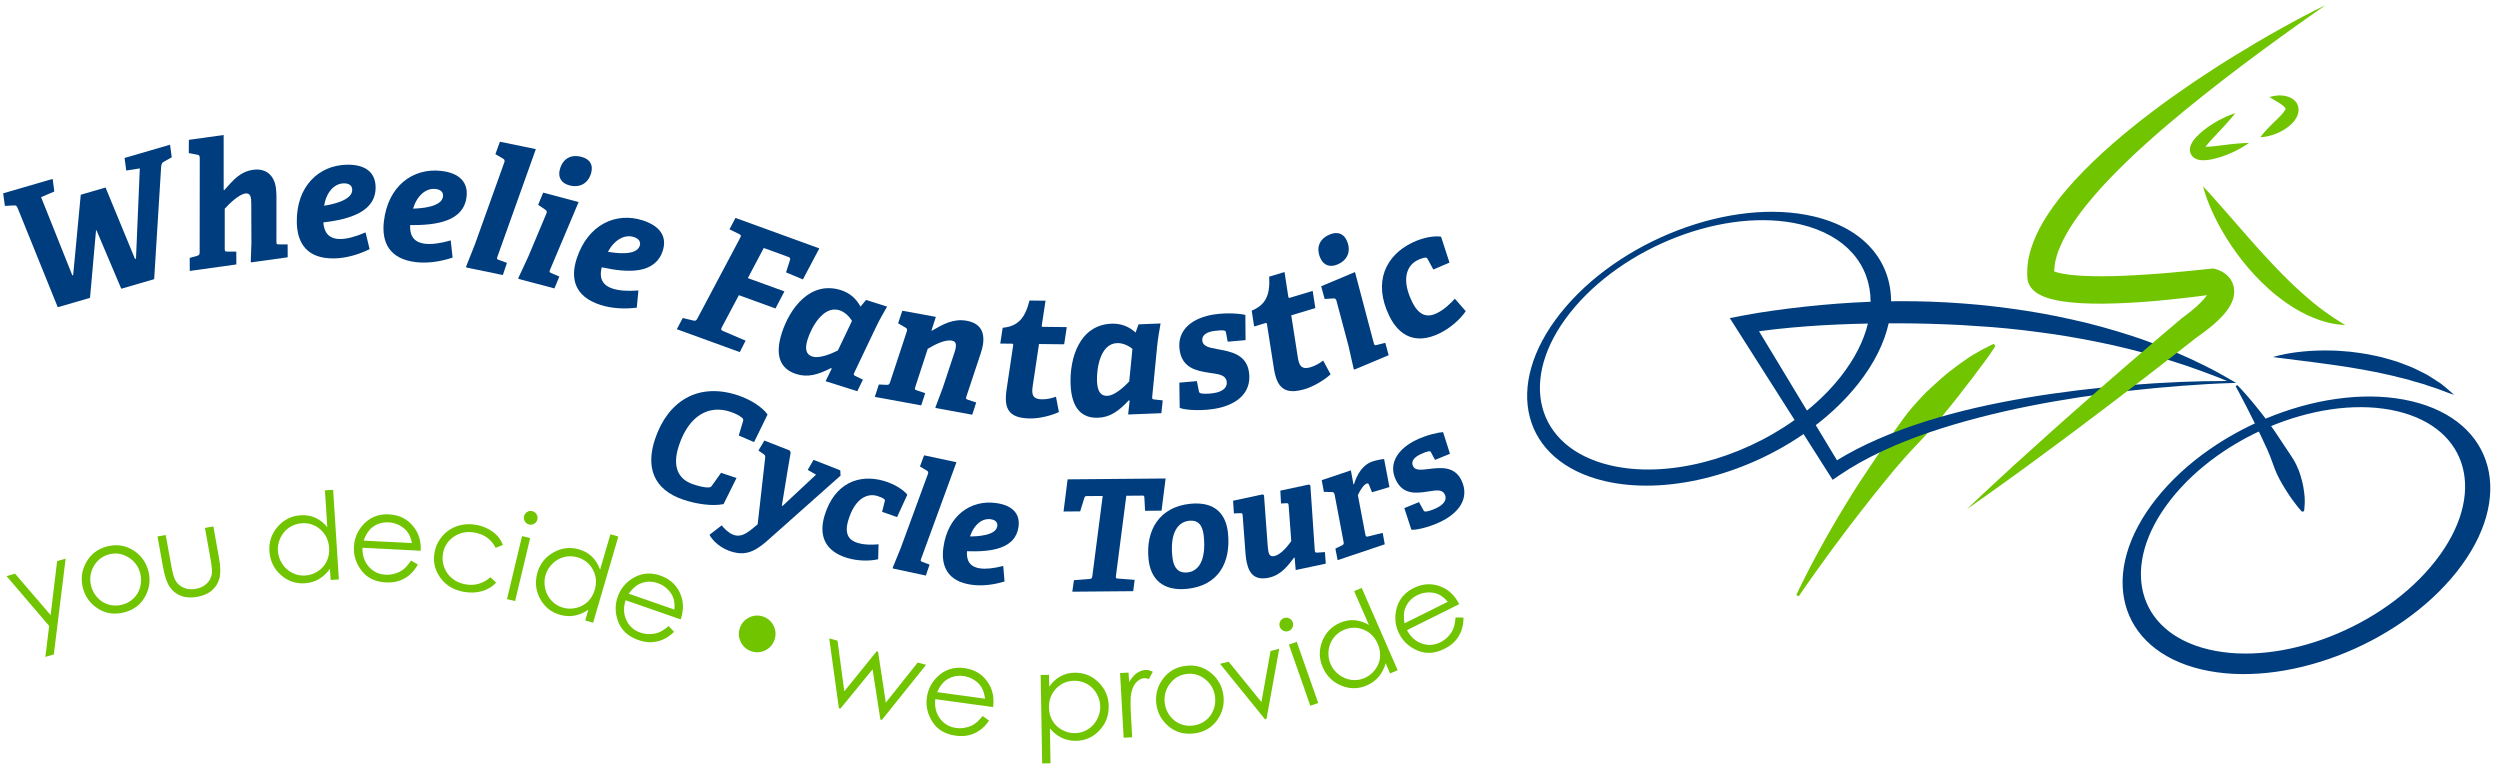 <?xml version="1.0" encoding="UTF-8" standalone="no"?> <svg xmlns="http://www.w3.org/2000/svg" xmlns:xlink="http://www.w3.org/1999/xlink" xmlns:serif="http://www.serif.com/" width="100%" height="100%" viewBox="0 0 1209 374" version="1.1" xml:space="preserve" style="fill-rule:evenodd;clip-rule:evenodd;stroke-miterlimit:2;"> <g id="Artboard1" transform="matrix(0.674,0,0,0.469,218.132,71.657)"> <rect x="-323.519" y="-152.638" width="1792.83" height="796.557" style="fill:none;"></rect> <g transform="matrix(1.483,0,0,2.13,-41.479,-267.418)"> <g transform="matrix(1.107,0,0,1.107,242.974,55.242)"> <path d="M673.687,244.536C650.838,273.744 606.12,291.199 573.811,283.528C541.5,275.861 533.83,245.96 556.682,216.754C579.534,187.547 624.25,170.086 656.561,177.758C688.875,185.429 696.543,215.33 673.687,244.536ZM662.464,174.962C626.54,166.435 576.93,185.416 551.645,217.361C526.366,249.306 534.994,282.122 570.915,290.646C606.841,299.176 656.449,280.194 681.733,248.253C707.011,216.299 698.39,183.491 662.464,174.962Z" style="fill:rgb(0,61,126);fill-rule:nonzero;"></path> <path d="M673.687,244.536C650.838,273.744 606.12,291.199 573.811,283.528C541.5,275.861 533.83,245.96 556.682,216.754C579.534,187.547 624.25,170.086 656.561,177.758C688.875,185.429 696.543,215.33 673.687,244.536ZM662.464,174.962C626.54,166.435 576.93,185.416 551.645,217.361C526.366,249.306 534.994,282.122 570.915,290.646C606.841,299.176 656.449,280.194 681.733,248.253C707.011,216.299 698.39,183.491 662.464,174.962Z" style="fill:none;stroke:rgb(0,61,126);stroke-width:1.63px;"></path> <path d="M571.527,80.252C571.527,80.252 571.773,80.512 572.233,80.999C572.675,81.494 573.366,82.193 574.185,83.109C575.849,84.929 578.176,87.532 580.901,90.65C583.602,93.745 586.753,97.356 590.129,101.224C590.968,102.18 591.822,103.152 592.686,104.136C593.569,105.1 594.439,106.095 595.322,107.088C596.214,108.071 597.113,109.062 598.016,110.056C598.912,111.056 599.822,112.046 600.756,113.011C602.562,115.002 604.455,116.895 606.287,118.788C607.216,119.721 608.159,120.618 609.058,121.546C609.989,122.436 610.909,123.315 611.813,124.18C612.736,125.024 613.643,125.855 614.53,126.669C615.436,127.463 616.322,128.241 617.185,128.997C618.067,129.736 618.925,130.454 619.755,131.149C620.604,131.827 621.425,132.482 622.213,133.111C623.827,134.313 625.316,135.45 626.695,136.375C628.04,137.38 629.306,138.083 630.315,138.793C631.362,139.436 632.186,139.94 632.747,140.284C633.315,140.646 633.618,140.838 633.618,140.838C633.618,140.838 633.262,140.818 632.595,140.779C631.935,140.709 630.93,140.687 629.689,140.492C629.07,140.377 628.384,140.25 627.638,140.112C626.879,139.989 626.088,139.777 625.242,139.537C624.398,139.298 623.481,139.056 622.55,138.728C621.621,138.384 620.644,138.021 619.625,137.643C618.63,137.215 617.607,136.736 616.533,136.252C615.475,135.747 614.429,135.149 613.321,134.57C612.226,133.974 611.167,133.272 610.043,132.599C608.933,131.91 607.87,131.116 606.747,130.354C604.568,128.757 602.374,127.027 600.279,125.131C598.169,123.253 596.131,121.235 594.176,119.156C590.289,114.97 586.764,110.489 583.811,106.071C582.327,103.866 580.977,101.682 579.771,99.57C578.56,97.461 577.5,95.419 576.567,93.513C574.715,89.691 573.43,86.381 572.634,84.021C571.847,81.655 571.527,80.252 571.527,80.252Z" style="fill:rgb(112,196,0);fill-rule:nonzero;"></path> <path d="M585.55,48.209C585.55,48.209 585.431,48.365 585.208,48.656C584.977,48.934 584.659,49.373 584.22,49.876C583.365,50.916 582.117,52.351 580.598,53.999C579.096,55.605 577.344,57.479 575.466,59.487C574.565,60.473 573.655,61.496 572.87,62.496C572.477,62.989 572.141,63.509 571.911,63.91C571.814,64.095 571.717,64.295 571.721,64.333C571.697,64.381 571.784,64.3 571.696,63.8C571.649,63.566 571.508,63.307 571.355,63.121C571.252,63.021 571.22,62.966 571.145,62.909C571.111,62.881 571.074,62.858 571.035,62.837C571.021,62.823 571.006,62.811 570.989,62.8C570.798,62.718 570.932,62.777 571.055,62.807C571.385,62.873 571.987,62.925 572.581,62.919C573.809,62.898 575.169,62.784 576.49,62.637C579.217,62.312 581.763,62.007 583.946,61.747C586.176,61.501 588.075,61.347 589.423,61.288C590.089,61.235 590.631,61.245 590.994,61.229L591.558,61.229C591.558,61.229 591.398,61.343 591.1,61.558C590.796,61.756 590.361,62.08 589.784,62.426C588.639,63.151 586.977,64.118 584.898,65.094C582.816,66.069 580.344,67.091 577.501,67.865C576.074,68.247 574.571,68.598 572.863,68.737C571.992,68.79 571.102,68.858 569.965,68.658C569.367,68.526 568.759,68.418 567.931,67.938L567.641,67.763L567.318,67.511C567.106,67.328 566.912,67.171 566.712,66.908C566.314,66.438 566.019,65.833 565.87,65.241C565.589,64.009 565.834,63.162 566.031,62.508C566.251,61.83 566.515,61.371 566.776,60.907C567.299,60.024 567.875,59.369 568.431,58.74C569.553,57.502 570.715,56.498 571.868,55.584C574.173,53.768 576.453,52.36 578.475,51.262C580.495,50.165 582.261,49.397 583.527,48.911C584.149,48.652 584.67,48.498 585.011,48.375C585.363,48.267 585.55,48.209 585.55,48.209Z" style="fill:rgb(112,196,0);fill-rule:nonzero;"></path> <path d="M600.572,41.2C600.572,41.2 600.698,41.143 600.938,41.064C601.175,40.996 601.532,40.862 601.983,40.777C602.891,40.565 604.198,40.367 605.823,40.461C606.636,40.521 607.531,40.645 608.507,40.943C609.474,41.271 610.573,41.73 611.639,42.804C611.905,43.041 612.154,43.412 612.388,43.742C612.616,44.09 612.789,44.528 612.959,44.941C613.083,45.375 613.185,45.843 613.235,46.296C613.243,46.731 613.24,47.205 613.179,47.622C612.924,49.351 612.142,50.478 611.426,51.494C611.042,51.97 610.648,52.441 610.245,52.821C609.851,53.237 609.425,53.604 609.009,53.928C608.186,54.634 607.317,55.156 606.482,55.678C605.631,56.14 604.805,56.596 603.992,56.923C603.179,57.257 602.41,57.572 601.672,57.784C600.937,58.005 600.256,58.188 599.644,58.326C599.029,58.455 598.473,58.526 598.021,58.592C597.574,58.667 597.198,58.677 596.954,58.704C596.702,58.717 596.567,58.724 596.567,58.724C596.567,58.724 596.644,58.612 596.788,58.402C596.94,58.207 597.144,57.891 597.437,57.55C598.008,56.843 598.837,55.878 599.852,54.818C600.359,54.304 600.909,53.748 601.49,53.159C602.092,52.605 602.655,51.983 603.298,51.41C603.882,50.826 604.486,50.223 605.1,49.61C605.414,49.318 605.665,49.003 605.934,48.717C606.228,48.427 606.432,48.135 606.654,47.854C607.077,47.327 607.39,46.774 607.454,46.599C607.509,46.412 607.67,46.569 607.563,46.206C607.448,45.891 607.023,45.401 606.511,44.979C605.987,44.55 605.394,44.147 604.82,43.775C603.656,43.044 602.573,42.414 601.806,41.951C601.035,41.498 600.572,41.2 600.572,41.2Z" style="fill:rgb(112,196,0);fill-rule:nonzero;"></path> <path d="M602.075,154.859C602.075,154.859 602.386,154.748 602.978,154.587C603.571,154.431 604.444,154.17 605.562,153.941C607.797,153.423 611.017,152.846 614.917,152.452C616.866,152.272 618.985,152.086 621.228,152.032C623.474,151.929 625.843,151.948 628.295,152.024C629.524,152.029 630.768,152.118 632.027,152.22C633.287,152.31 634.564,152.407 635.848,152.531C638.411,152.841 641.013,153.189 643.601,153.648C644.888,153.917 646.176,154.185 647.459,154.453C648.099,154.591 648.737,154.729 649.374,154.867C650.004,155.043 650.631,155.218 651.257,155.392C653.755,156.097 656.216,156.761 658.521,157.69C660.838,158.566 663.078,159.383 665.103,160.438C666.119,160.943 667.107,161.434 668.062,161.909C668.535,162.152 669,162.392 669.456,162.626C669.896,162.898 670.328,163.164 670.751,163.425C672.433,164.48 673.952,165.465 675.276,166.355C676.575,167.297 677.618,168.259 678.502,168.986C679.386,169.717 680.04,170.341 680.498,170.743C680.945,171.16 681.183,171.382 681.183,171.382C681.183,171.382 680.869,171.278 680.281,171.082C679.704,170.871 678.839,170.597 677.791,170.184C676.728,169.794 675.472,169.277 674.013,168.75C672.519,168.283 670.858,167.737 669.073,167.122C668.629,166.965 668.175,166.805 667.713,166.642C667.237,166.511 666.752,166.378 666.259,166.243C665.282,165.961 664.273,165.669 663.234,165.37C661.197,164.691 658.959,164.226 656.696,163.628C654.449,162.979 652.048,162.568 649.659,161.996C649.06,161.859 648.458,161.722 647.855,161.585L646.02,161.246C644.796,161.01 643.567,160.773 642.339,160.536C641.12,160.254 639.869,160.111 638.64,159.893C637.409,159.68 636.182,159.467 634.964,159.257C632.511,158.944 630.113,158.483 627.765,158.195C625.421,157.879 623.153,157.531 620.988,157.279C618.827,156.97 616.775,156.743 614.875,156.492C611.05,156.009 607.862,155.607 605.63,155.325C604.505,155.198 603.617,155.051 603.01,154.986C602.4,154.903 602.075,154.859 602.075,154.859Z" style="fill:rgb(0,61,126);fill-rule:nonzero;"></path> <path d="M393.723,258.896C393.723,258.896 394.647,256.897 396.357,253.449C397.193,251.712 398.27,249.641 399.498,247.256C400.75,244.887 402.141,242.197 403.735,239.306C405.34,236.424 407.053,233.279 408.957,230.008C410.816,226.707 412.886,223.294 415.032,219.76C417.144,216.203 419.461,212.61 421.814,208.956C424.196,205.321 426.687,201.671 429.166,198.006C430.425,196.186 431.721,194.393 432.948,192.554C434.2,190.735 435.389,188.878 436.672,187.105C437.944,185.326 439.189,183.544 440.477,181.829C441.115,180.967 441.744,180.104 442.397,179.271C443.047,178.436 443.746,177.648 444.416,176.848C445.785,175.272 447.154,173.742 448.537,172.285C449.219,171.548 449.924,170.846 450.603,170.138C451.309,169.451 452.035,168.798 452.735,168.141C455.571,165.541 458.238,163.09 460.898,161.022C463.564,158.955 466.072,157.147 468.319,155.591C469.42,154.79 470.55,154.145 471.574,153.533C472.61,152.932 473.555,152.38 474.426,151.906C476.167,150.955 477.545,150.236 478.505,149.774C479.458,149.305 479.982,149.077 479.982,149.077L480.751,149.999C480.751,149.999 480.455,150.497 479.872,151.387C479.294,152.283 478.418,153.557 477.29,155.143C476.727,155.936 476.084,156.789 475.39,157.717C474.688,158.637 473.915,159.608 473.145,160.711C471.577,162.882 469.781,165.281 467.752,167.803C466.73,169.053 465.732,170.434 464.667,171.819C463.581,173.186 462.487,174.622 461.307,176.043C460.723,176.758 460.131,177.484 459.531,178.218C458.939,178.962 458.358,179.73 457.739,180.477C456.521,181.992 455.233,183.498 453.898,185.009C452.542,186.506 451.163,188.028 449.768,189.569C448.373,191.115 446.903,192.633 445.438,194.181C442.486,197.26 439.655,200.548 436.81,203.824C434.059,207.177 431.288,210.524 428.622,213.87C426.014,217.261 423.307,220.501 420.845,223.759C419.597,225.377 418.37,226.969 417.17,228.526C415.987,230.099 414.83,231.637 413.704,233.135C411.423,236.115 409.348,238.991 407.406,241.632C405.486,244.29 403.726,246.727 402.166,248.887C400.629,251.066 399.289,252.966 398.186,254.531C395.978,257.664 394.769,259.487 394.769,259.487L393.723,258.896Z" style="fill:rgb(112,196,0);fill-rule:nonzero;"></path> <path d="M561.784,165.732C554.277,166.036 546.777,166.514 539.285,167.123C524.301,168.345 509.348,170.117 494.49,172.625C479.638,175.148 464.858,178.379 450.405,182.943C443.182,185.231 436.035,187.823 429.055,190.891C423.041,193.523 417.156,196.524 411.504,199.989L402.236,184.64C409.192,179.279 415.458,173.25 420.676,166.657C427.772,157.689 432.195,148.654 434.094,140.106C435.695,140.097 437.297,140.085 438.899,140.099C443.392,140.138 447.884,140.171 452.373,140.317C456.861,140.472 461.351,140.606 465.834,140.858C470.317,141.116 474.796,141.419 479.274,141.759C483.749,142.122 488.218,142.565 492.679,143.078C497.137,143.613 501.588,144.198 506.036,144.832C510.478,145.492 514.908,146.239 519.326,147.063C523.736,147.916 528.153,148.766 532.537,149.771C536.918,150.783 541.291,151.851 545.639,153.021C549.992,154.178 554.313,155.464 558.614,156.826C562.93,158.151 567.184,159.669 571.442,161.202C573.568,161.977 575.685,162.783 577.791,163.619C579.218,164.151 580.621,164.743 582.028,165.323C575.275,165.324 568.529,165.456 561.784,165.732ZM425.023,140.207C423.198,147.741 419.253,155.67 413.032,163.545C408.822,168.874 403.864,173.803 398.382,178.259L377.439,143.576C379.962,143.232 382.511,142.919 385.04,142.634C389.503,142.132 393.984,141.738 398.468,141.403C402.952,141.067 407.444,140.812 411.937,140.617C416.298,140.44 420.66,140.282 425.023,140.207ZM312.327,202.185C279.692,194.44 271.869,164.575 294.848,135.488C317.83,106.397 362.919,89.097 395.552,96.842C415.531,101.586 426.191,114.623 426.199,130.689C425.844,130.704 425.49,130.707 425.135,130.723C420.549,130.921 415.965,131.163 411.39,131.525C406.814,131.878 402.244,132.293 397.682,132.79C393.118,133.282 388.564,133.857 384.014,134.486C379.444,135.133 374.964,135.822 370.319,136.723L364.662,137.82L367.721,142.633L392.977,182.373C368.977,199.525 337.075,208.062 312.327,202.185ZM584.528,165.327C580.59,163.029 576.6,160.788 572.501,158.76C568.418,156.695 564.251,154.791 560.037,152.989C555.829,151.167 551.542,149.538 547.229,147.968C542.923,146.372 538.544,144.993 534.151,143.652C529.751,142.332 525.323,141.099 520.864,139.988C516.398,138.906 511.912,137.901 507.407,136.985C502.901,136.078 498.377,135.256 493.832,134.569C489.288,133.878 484.733,133.258 480.168,132.719C475.603,132.179 471.027,131.744 466.443,131.409C461.861,131.07 457.273,130.787 452.682,130.646C448.09,130.501 443.498,130.377 438.905,130.419C437.654,130.428 436.402,130.451 435.151,130.467C435.089,112.863 423.352,98.581 401.402,93.37C365.484,84.843 315.87,103.821 290.588,135.77C265.308,167.713 273.934,200.53 309.858,209.054C336.514,215.383 370.696,206.556 396.893,188.534L407.896,205.847L409.611,208.545L412.2,206.776C418.221,202.663 424.672,199.094 431.36,195.978C438.044,192.85 444.957,190.153 451.981,187.745C459.01,185.346 466.161,183.271 473.367,181.373C480.578,179.49 487.858,177.834 495.181,176.366C509.83,173.435 524.642,171.223 539.52,169.556C546.959,168.722 554.418,168.037 561.886,167.454C569.353,166.885 576.84,166.427 584.321,166.21L585.96,166.162L584.528,165.327Z" style="fill:rgb(0,61,126);fill-rule:nonzero;"></path> <path d="M586.478,167.105C586.478,167.105 589.259,169.927 593.05,174.481C593.991,175.625 595.016,176.864 596.068,178.199C597.143,179.52 598.206,180.961 599.326,182.444C600.451,183.923 601.566,185.488 602.682,187.09C603.773,188.709 604.888,190.354 605.974,192.022C607.032,193.707 608.205,195.331 609.286,196.987C610.37,198.639 611.462,200.258 612.255,201.968C613.055,203.672 613.748,205.352 614.199,207.043C614.681,208.719 615.12,210.297 615.361,211.822C615.623,213.339 615.785,214.747 615.89,215.999C615.998,217.251 615.935,218.392 615.912,219.31C615.876,220.233 615.808,220.963 615.746,221.463C615.687,221.963 615.635,222.233 615.635,222.233L614.771,222.488C614.771,222.488 614.569,222.294 614.228,221.923C613.883,221.553 613.401,221.006 612.839,220.304C612.27,219.604 611.631,218.749 610.918,217.768C610.185,216.794 609.401,215.69 608.63,214.466C608.238,213.857 607.829,213.222 607.406,212.566C607.006,211.901 606.568,211.226 606.172,210.51C605.368,209.089 604.488,207.595 603.768,205.97C603.068,204.336 602.384,202.613 601.769,200.818C601.156,199.023 600.405,197.246 599.651,195.474C598.862,193.717 598.039,191.971 597.233,190.248C596.377,188.552 595.622,186.827 594.809,185.201C593.21,181.934 591.686,178.883 590.336,176.286C587.655,171.077 585.755,167.642 585.755,167.642L586.478,167.105Z" style="fill:rgb(0,61,126);fill-rule:nonzero;"></path> <path d="M625.003,0.97C621.966,3.094 618.929,5.202 615.922,7.356L606.904,13.798L597.96,20.323C594.983,22.5 592.023,24.696 589.084,26.917L580.31,33.625C577.394,35.867 574.504,38.139 571.63,40.426C565.867,44.981 560.213,49.654 554.649,54.402C551.869,56.779 549.14,59.207 546.425,61.64C543.714,64.078 541.046,66.554 538.433,69.074C533.22,74.123 528.153,79.287 523.53,84.733C521.224,87.456 518.982,90.209 516.932,93.055C514.879,95.895 512.985,98.806 511.368,101.779C509.747,104.745 508.383,107.772 507.5,110.778C506.625,113.781 506.255,116.739 506.555,119.43L506.578,120.315C506.584,120.193 506.587,120.069 506.585,119.946L506.573,119.654L506.551,119.403C506.533,119.239 506.496,119.047 506.483,118.978C506.452,118.796 506.377,118.553 506.338,118.432C506.256,118.168 506.133,117.918 506.067,117.786C506.026,117.706 505.976,117.625 505.929,117.553C505.901,117.502 505.87,117.452 505.837,117.404L505.662,117.175C505.624,117.125 505.572,117.075 505.531,117.038C505.517,117.017 505.5,116.998 505.481,116.983C505.415,116.942 505.472,116.964 505.471,116.969C505.576,117.03 505.926,117.236 506.406,117.41C507.347,117.782 508.645,118.109 509.975,118.365C511.307,118.635 512.754,118.813 514.2,118.98C515.662,119.13 517.151,119.244 518.658,119.326C520.169,119.397 521.685,119.465 523.221,119.48C524.749,119.526 526.297,119.52 527.839,119.528C530.935,119.507 534.046,119.435 537.169,119.297C540.292,119.168 543.422,118.977 546.558,118.769C548.127,118.659 549.694,118.575 551.265,118.445L555.977,118.074C559.12,117.795 562.264,117.519 565.409,117.192L574.851,116.235L575.927,116.126L576.777,116.331C577.185,116.43 577.277,116.465 577.489,116.529L578.014,116.708C578.348,116.831 578.675,116.968 578.998,117.115C579.643,117.416 580.289,117.784 580.928,118.231C582.199,119.145 583.541,120.5 584.34,122.353C585.155,124.189 585.26,126.209 585.005,127.77C584.889,128.586 584.682,129.253 584.464,129.935C584.228,130.53 583.982,131.186 583.703,131.684C582.601,133.814 581.337,135.353 580.07,136.771C578.798,138.189 577.487,139.389 576.16,140.549C574.831,141.687 573.489,142.766 572.132,143.778C571.453,144.283 570.776,144.8 570.09,145.275L569.063,146.001L568.549,146.364L568.517,146.387C569.072,145.964 568.654,146.283 568.77,146.194L568.711,146.241L568.593,146.333L568.357,146.518L560.796,152.441L545.612,164.211L530.348,175.881C525.24,179.747 520.141,183.624 515.002,187.452C509.887,191.31 504.709,195.089 499.552,198.895L491.809,204.595L484.005,210.219C481.402,212.092 478.81,213.978 476.179,215.817C473.555,217.665 470.943,219.526 468.295,221.343C470.606,219.113 472.954,216.928 475.29,214.728C477.62,212.519 479.987,210.358 482.345,208.184L489.42,201.667L496.558,195.226C501.321,190.937 506.063,186.622 510.868,182.385C515.649,178.119 520.469,173.902 525.282,169.673L539.778,157.061L554.355,144.547L561.674,138.329L561.903,138.134L562.018,138.037L562.075,137.989L562.415,137.728L562.872,137.385L563.787,136.699C564.405,136.247 564.987,135.774 565.58,135.308C566.763,134.374 567.89,133.412 568.967,132.439C570.018,131.46 571.05,130.47 571.893,129.483C572.746,128.511 573.464,127.5 573.809,126.77C573.927,126.571 573.925,126.459 574.001,126.318C574.008,126.232 574.048,126.136 574.028,126.154C574.014,126.139 573.987,126.504 574.155,126.871C574.323,127.242 574.508,127.405 574.491,127.384C574.469,127.381 574.42,127.349 574.338,127.314L574.21,127.269L574.166,127.257C574.187,127.262 574.087,127.24 574.301,127.292L576.226,127.388C573.039,127.803 569.861,128.265 566.663,128.634C563.471,129.023 560.267,129.363 557.064,129.705L552.246,130.172C550.642,130.333 549.026,130.45 547.417,130.592C545.808,130.739 544.187,130.824 542.571,130.935C540.957,131.05 539.331,131.122 537.709,131.208C534.462,131.371 531.197,131.467 527.916,131.508C524.63,131.54 521.323,131.481 517.973,131.284C516.296,131.182 514.606,131.044 512.896,130.857C511.178,130.649 509.458,130.428 507.665,130.059C505.872,129.692 504.056,129.266 502.028,128.467C501.021,128.068 499.933,127.562 498.714,126.738C498.393,126.505 498.109,126.317 497.754,125.999L497.255,125.55C497.075,125.37 496.891,125.17 496.717,124.974C496.552,124.795 496.355,124.54 496.17,124.278L495.903,123.887C495.807,123.729 495.71,123.56 495.621,123.393C495.45,123.09 495.257,122.653 495.103,122.202C495.027,121.989 494.937,121.647 494.879,121.37C494.852,121.252 494.811,121.01 494.786,120.797L494.755,120.472L494.74,120.143L494.746,119.736L494.769,120.621C494.338,115.941 495.087,111.455 496.342,107.398C497.622,103.336 499.385,99.622 501.385,96.155C503.398,92.693 505.64,89.465 508.001,86.385C510.368,83.307 512.851,80.373 515.437,77.562C520.622,71.956 526.076,66.719 531.747,61.781C537.412,56.838 543.235,52.131 549.198,47.636C555.141,43.116 561.229,38.818 567.378,34.632C570.459,32.547 573.568,30.508 576.686,28.49C579.799,26.463 582.963,24.515 586.126,22.574C589.292,20.635 592.473,18.725 595.666,16.838C598.85,14.938 602.087,13.124 605.324,11.318C608.568,9.522 611.803,7.717 615.09,6.002C618.378,4.29 621.659,2.57 625.003,0.97Z" style="fill:rgb(112,196,0);fill-rule:nonzero;"></path> </g> <g transform="matrix(1,0,0,1,-188.721,-128.607)"> <path d="M1.646,461.337L5.735,460.12L22.954,480.194L26.098,454.062L30.215,452.836L24.499,499.228L20.414,500.444L22.251,485.449L1.646,461.337Z" style="fill:rgb(112,196,0);fill-rule:nonzero;"></path> <path d="M51.425,450.729C48.165,451.524 45.657,453.411 43.902,456.391C42.147,459.37 41.687,462.569 42.52,465.985C43.057,468.188 44.092,470.112 45.624,471.756C47.156,473.4 48.957,474.518 51.027,475.112C53.098,475.705 55.22,475.736 57.393,475.206C59.566,474.676 61.435,473.672 63,472.192C64.565,470.713 65.649,468.891 66.253,466.726C66.856,464.561 66.89,462.377 66.353,460.174C65.52,456.757 63.634,454.131 60.695,452.297C57.756,450.462 54.667,449.939 51.425,450.729ZM50.503,446.889C55.198,445.744 59.502,446.495 63.417,449.141C66.978,451.556 69.276,454.882 70.309,459.121C71.347,463.378 70.772,467.46 68.584,471.365C66.394,475.271 62.972,477.792 58.315,478.927C53.639,480.068 49.431,479.408 45.69,476.946C41.949,474.487 39.561,471.128 38.523,466.871C37.494,462.651 38.004,458.65 40.054,454.866C42.307,450.697 45.79,448.038 50.503,446.889Z" style="fill:rgb(112,196,0);fill-rule:nonzero;"></path> <path d="M74.665,442.128L78.636,441.412L81.233,455.824C81.867,459.342 82.493,461.729 83.11,462.984C84.019,464.773 85.372,466.072 87.171,466.88C88.969,467.689 90.976,467.893 93.192,467.494C95.408,467.094 97.192,466.222 98.544,464.875C99.895,463.529 100.707,461.932 100.981,460.086C101.164,458.823 100.908,456.262 100.212,452.404L97.616,437.992L101.673,437.262L104.403,452.411C105.169,456.666 105.25,459.961 104.646,462.296C104.042,464.631 102.851,466.588 101.076,468.168C99.3,469.748 96.909,470.808 93.902,471.35C90.894,471.892 88.274,471.734 86.04,470.877C83.806,470.02 81.995,468.589 80.609,466.583C79.223,464.578 78.134,461.381 77.343,456.993L74.665,442.128Z" style="fill:rgb(112,196,0);fill-rule:nonzero;"></path> <path d="M144.513,435.73C142.271,435.872 140.237,436.555 138.411,437.776C136.584,438.999 135.174,440.642 134.18,442.706C133.186,444.769 132.76,446.912 132.902,449.134C133.042,451.337 133.741,453.409 134.999,455.348C136.257,457.288 137.875,458.757 139.852,459.756C141.829,460.756 143.91,461.186 146.094,461.047C148.297,460.907 150.349,460.218 152.253,458.982C154.154,457.745 155.577,456.145 156.52,454.181C157.462,452.217 157.858,450.047 157.707,447.672C157.476,444.052 156.091,441.1 153.552,438.818C151.012,436.538 147.999,435.508 144.513,435.73ZM159.643,419.545L162.403,462.927L158.433,463.18L158.091,457.8C156.533,459.96 154.738,461.624 152.704,462.793C150.669,463.962 148.406,464.626 145.913,464.785C141.482,465.067 137.597,463.701 134.257,460.688C130.917,457.675 129.101,453.867 128.808,449.264C128.521,444.757 129.858,440.802 132.819,437.397C135.78,433.994 139.485,432.149 143.934,431.867C146.505,431.703 148.864,432.102 151.015,433.063C153.165,434.024 155.096,435.547 156.808,437.634L155.674,419.797L159.643,419.545Z" style="fill:rgb(112,196,0);fill-rule:nonzero;"></path> <path d="M197.76,445.333C197.332,443.157 196.637,441.399 195.675,440.061C194.712,438.723 193.405,437.617 191.755,436.743C190.103,435.87 188.346,435.385 186.483,435.29C183.408,435.133 180.716,435.986 178.405,437.85C176.716,439.207 175.386,441.303 174.413,444.14L197.76,445.333ZM197.329,453.769L200.635,455.727C199.409,457.858 198.032,459.558 196.503,460.827C194.974,462.096 193.28,463.034 191.419,463.641C189.558,464.248 187.475,464.493 185.17,464.375C180.06,464.114 176.15,462.236 173.44,458.739C170.73,455.243 169.482,451.383 169.698,447.161C169.901,443.188 171.301,439.709 173.9,436.725C177.195,432.93 181.436,431.165 186.622,431.429C191.963,431.702 196.124,433.945 199.106,438.158C201.226,441.134 202.196,444.762 202.016,449.044L173.832,447.603C173.723,451.245 174.733,454.287 176.861,456.728C178.991,459.169 181.708,460.475 185.014,460.644C186.609,460.725 188.174,460.528 189.711,460.05C191.248,459.573 192.567,458.902 193.672,458.038C194.776,457.175 195.995,455.752 197.329,453.769Z" style="fill:rgb(112,196,0);fill-rule:nonzero;"></path> <path d="M241.765,446.242L238.266,447.639C236.189,443.541 232.798,441.073 228.092,440.235C224.331,439.565 220.993,440.218 218.077,442.194C215.161,444.17 213.395,446.888 212.779,450.346C212.378,452.595 212.573,454.814 213.363,457.002C214.152,459.19 215.447,461.009 217.245,462.46C219.044,463.912 221.181,464.858 223.656,465.299C228.192,466.107 232.217,464.96 235.733,461.858L238.515,464.49C236.643,466.45 234.354,467.822 231.648,468.603C228.942,469.385 225.999,469.493 222.821,468.927C217.94,468.058 214.167,465.785 211.503,462.109C208.84,458.434 207.904,454.372 208.696,449.927C209.229,446.937 210.475,444.295 212.436,441.999C214.397,439.703 216.82,438.071 219.707,437.101C222.592,436.132 225.662,435.937 228.916,436.517C230.96,436.881 232.877,437.544 234.667,438.508C236.457,439.47 237.925,440.571 239.07,441.809C240.217,443.049 241.114,444.526 241.765,446.242Z" style="fill:rgb(112,196,0);fill-rule:nonzero;"></path> <path d="M255.984,429.855C256.877,430.069 257.564,430.569 258.045,431.355C258.526,432.142 258.66,432.983 258.446,433.88C258.236,434.759 257.738,435.441 256.954,435.925C256.17,436.41 255.331,436.546 254.438,436.332C253.563,436.123 252.885,435.625 252.404,434.839C251.923,434.053 251.787,433.221 251.997,432.341C252.212,431.444 252.711,430.753 253.495,430.268C254.28,429.785 255.109,429.646 255.984,429.855ZM251.037,441.951L254.962,442.888L247.681,473.394L243.755,472.457L251.037,441.951Z" style="fill:rgb(112,196,0);fill-rule:nonzero;"></path> <path d="M277.878,452.224C275.722,451.593 273.577,451.542 271.444,452.068C269.309,452.594 267.423,453.658 265.786,455.259C264.148,456.86 263.016,458.729 262.391,460.866C261.772,462.985 261.722,465.171 262.245,467.422C262.765,469.674 263.786,471.608 265.303,473.221C266.821,474.836 268.631,475.95 270.731,476.563C272.85,477.183 275.015,477.236 277.225,476.722C279.435,476.208 281.317,475.188 282.873,473.664C284.429,472.139 285.541,470.234 286.209,467.95C287.227,464.467 286.931,461.221 285.322,458.21C283.712,455.2 281.23,453.204 277.878,452.224ZM297.621,442.169L285.422,483.892L281.604,482.775L283.116,477.602C280.916,479.101 278.661,480.053 276.35,480.458C274.039,480.865 271.685,480.716 269.286,480.015C265.026,478.769 261.838,476.161 259.726,472.189C257.614,468.218 257.204,464.019 258.499,459.593C259.765,455.258 262.372,451.995 266.316,449.805C270.26,447.615 274.372,447.144 278.651,448.396C281.123,449.118 283.206,450.298 284.9,451.935C286.593,453.571 287.89,455.662 288.787,458.207L293.802,441.052L297.621,442.169Z" style="fill:rgb(112,196,0);fill-rule:nonzero;"></path> <path d="M324.743,477.519C324.941,475.31 324.766,473.428 324.216,471.873C323.667,470.319 322.722,468.892 321.382,467.591C320.041,466.29 318.491,465.333 316.728,464.72C313.82,463.708 310.996,463.774 308.256,464.916C306.256,465.746 304.391,467.386 302.663,469.837L324.743,477.519ZM321.967,485.496L324.593,488.302C322.818,490.005 321.02,491.251 319.198,492.041C317.375,492.831 315.486,493.257 313.529,493.32C311.573,493.381 309.504,493.033 307.324,492.274C302.492,490.593 299.264,487.696 297.641,483.579C296.019,479.464 295.902,475.41 297.29,471.417C298.598,467.66 300.917,464.712 304.247,462.575C308.472,459.854 313.038,459.346 317.943,461.053C322.993,462.81 326.359,466.128 328.043,471.006C329.246,474.457 329.16,478.212 327.789,482.273L301.135,472.998C300.01,476.464 300.129,479.667 301.489,482.607C302.85,485.547 305.093,487.561 308.219,488.649C309.727,489.174 311.286,489.422 312.895,489.394C314.503,489.366 315.958,489.092 317.261,488.571C318.562,488.051 320.131,487.026 321.967,485.496Z" style="fill:rgb(112,196,0);fill-rule:nonzero;"></path> <path d="M367.806,480.958C370.102,481.785 371.771,483.305 372.814,485.517C373.856,487.73 373.963,489.985 373.138,492.281C372.305,494.596 370.782,496.274 368.569,497.316C366.357,498.358 364.102,498.466 361.805,497.64C359.508,496.814 357.839,495.295 356.797,493.082C355.755,490.869 355.65,488.605 356.483,486.291C357.309,483.994 358.828,482.325 361.041,481.283C363.254,480.241 365.509,480.132 367.806,480.958Z" style="fill:rgb(112,196,0);fill-rule:nonzero;"></path> <path d="M399.657,491.488L403.662,492.58L406.95,517.079L422.592,497.738L423.298,497.93L427.03,522.551L442.471,503.155L446.52,504.258L425.129,530.936L424.407,530.739L420.635,506.437L405.062,525.467L404.336,525.27L399.657,491.488Z" style="fill:rgb(112,196,0);fill-rule:nonzero;"></path> <path d="M475.015,520.668C474.776,518.462 474.234,516.652 473.39,515.235C472.546,513.819 471.339,512.605 469.769,511.593C468.199,510.581 466.49,509.947 464.642,509.693C461.592,509.272 458.835,509.892 456.373,511.55C454.575,512.757 453.069,514.733 451.856,517.475L475.015,520.668ZM473.862,529.034L476.987,531.269C475.582,533.288 474.064,534.863 472.432,535.996C470.8,537.129 469.031,537.918 467.125,538.363C465.219,538.808 463.123,538.873 460.836,538.558C455.768,537.859 452.033,535.652 449.633,531.935C447.233,528.219 446.322,524.267 446.9,520.078C447.442,516.139 449.137,512.793 451.982,510.042C455.59,506.544 459.967,505.149 465.112,505.858C470.409,506.589 474.362,509.181 476.971,513.634C478.829,516.781 479.483,520.479 478.936,524.73L450.98,520.876C450.558,524.493 451.303,527.611 453.215,530.226C455.127,532.841 457.722,534.375 461.001,534.827C462.583,535.045 464.16,534.982 465.732,534.639C467.304,534.295 468.677,533.74 469.85,532.975C471.025,532.209 472.361,530.896 473.862,529.034Z" style="fill:rgb(112,196,0);fill-rule:nonzero;"></path> <path d="M518.149,511.984C514.659,512.042 511.743,513.311 509.397,515.788C507.052,518.267 505.91,521.319 505.97,524.946C506.01,527.326 506.578,529.457 507.675,531.339C508.771,533.221 510.32,534.702 512.323,535.782C514.326,536.861 516.429,537.383 518.633,537.346C520.8,537.309 522.828,536.714 524.716,535.559C526.605,534.403 528.098,532.809 529.194,530.775C530.292,528.741 530.822,526.62 530.784,524.413C530.747,522.186 530.15,520.084 528.995,518.108C527.841,516.13 526.304,514.606 524.388,513.535C522.472,512.463 520.392,511.945 518.149,511.984ZM501.957,509.171L505.992,509.103L506.089,514.867C507.646,512.65 509.451,510.976 511.506,509.847C513.56,508.717 515.864,508.129 518.417,508.087C522.87,508.012 526.707,509.552 529.929,512.707C533.15,515.863 534.799,519.699 534.875,524.215C534.952,528.825 533.449,532.767 530.365,536.039C527.281,539.31 523.521,540.983 519.088,541.058C516.591,541.099 514.289,540.619 512.179,539.617C510.069,538.614 508.153,537.099 506.43,535.072L506.713,551.933L502.678,552L501.957,509.171Z" style="fill:rgb(112,196,0);fill-rule:nonzero;"></path> <path d="M540.369,508.247L544.485,508.018L544.74,512.595C545.867,510.723 547.087,509.302 548.4,508.334C549.713,507.366 551.107,506.841 552.585,506.758C553.698,506.696 554.907,506.985 556.213,507.624L554.301,511.138C553.437,510.82 552.717,510.677 552.141,510.709C550.798,510.784 549.533,511.408 548.348,512.581C547.162,513.754 546.308,515.519 545.785,517.877C545.386,519.689 545.338,523.311 545.64,528.741L546.231,539.333L542.115,539.561L540.369,508.247Z" style="fill:rgb(112,196,0);fill-rule:nonzero;"></path> <path d="M572.638,508.667C569.307,509.07 566.593,510.647 564.497,513.398C562.402,516.147 561.565,519.268 561.987,522.76C562.26,525.011 563.059,527.044 564.386,528.858C565.712,530.672 567.368,531.997 569.354,532.83C571.339,533.665 573.441,533.948 575.663,533.68C577.884,533.411 579.858,532.635 581.588,531.351C583.317,530.068 584.609,528.387 585.466,526.309C586.322,524.231 586.613,522.067 586.341,519.816C585.919,516.324 584.358,513.493 581.658,511.322C578.956,509.152 575.951,508.267 572.638,508.667ZM572.178,504.745C576.975,504.165 581.161,505.421 584.734,508.512C587.984,511.331 589.871,514.907 590.394,519.238C590.921,523.588 589.865,527.573 587.23,531.192C584.593,534.811 580.895,536.908 576.137,537.483C571.359,538.061 567.258,536.907 563.836,534.02C560.414,531.134 558.44,527.515 557.913,523.165C557.392,518.855 558.373,514.941 560.857,511.427C563.589,507.555 567.362,505.328 572.178,504.745Z" style="fill:rgb(112,196,0);fill-rule:nonzero;"></path> <path d="M588.747,503.793L592.909,502.732L608.759,522.285L613.188,497.561L617.378,496.493L611.217,530.43L610.491,530.615L588.747,503.793Z" style="fill:rgb(112,196,0);fill-rule:nonzero;"></path> <path d="M622.054,494.478L625.863,493.143L636.234,522.741L632.425,524.077L622.054,494.478ZM619.674,481.628C620.541,481.324 621.39,481.372 622.219,481.774C623.05,482.176 623.617,482.811 623.922,483.682C624.221,484.534 624.171,485.377 623.774,486.209C623.376,487.04 622.743,487.608 621.876,487.911C621.027,488.209 620.188,488.157 619.358,487.755C618.528,487.354 617.964,486.727 617.666,485.874C617.36,485.004 617.407,484.153 617.805,483.321C618.202,482.49 618.825,481.925 619.674,481.628Z" style="fill:rgb(112,196,0);fill-rule:nonzero;"></path> <path d="M648.573,487.386C646.514,488.284 644.836,489.62 643.535,491.392C642.235,493.164 641.47,495.19 641.24,497.468C641.01,499.747 641.34,501.907 642.231,503.948C643.115,505.971 644.479,507.68 646.322,509.073C648.167,510.467 650.189,511.297 652.389,511.561C654.588,511.827 656.691,511.521 658.696,510.645C660.72,509.762 662.414,508.414 663.781,506.603C665.147,504.792 665.938,502.802 666.155,500.634C666.37,498.466 666.002,496.291 665.049,494.11C663.598,490.786 661.289,488.484 658.124,487.206C654.957,485.928 651.774,485.988 648.573,487.386ZM657.274,467.01L674.668,506.848L671.023,508.44L668.866,503.5C668.139,506.062 667.019,508.238 665.506,510.031C663.993,511.824 662.09,513.221 659.802,514.22C655.733,515.996 651.615,516.038 647.448,514.346C643.281,512.654 640.273,509.693 638.428,505.467C636.621,501.328 636.528,497.153 638.15,492.943C639.771,488.733 642.625,485.736 646.711,483.952C649.071,482.921 651.426,482.491 653.775,482.661C656.124,482.83 658.459,483.603 660.78,484.981L653.629,468.602L657.274,467.01Z" style="fill:rgb(112,196,0);fill-rule:nonzero;"></path> <path d="M698.929,473.755C697.488,472.068 696.019,470.878 694.524,470.184C693.028,469.49 691.347,469.167 689.48,469.217C687.613,469.266 685.844,469.706 684.174,470.538C681.417,471.91 679.49,473.976 678.391,476.733C677.586,478.744 677.457,481.224 678,484.173L698.929,473.755ZM702.693,481.315L706.534,481.4C706.512,483.858 706.147,486.015 705.437,487.871C704.727,489.727 703.712,491.376 702.388,492.818C701.064,494.26 699.37,495.496 697.304,496.524C692.724,498.805 688.395,499.086 684.317,497.37C680.24,495.654 677.259,492.903 675.375,489.118C673.602,485.558 673.115,481.839 673.915,477.964C674.923,473.039 677.751,469.42 682.401,467.105C687.187,464.723 691.914,464.635 696.579,466.842C699.887,468.394 702.513,471.079 704.457,474.898L679.193,487.475C680.886,490.702 683.259,492.856 686.312,493.938C689.365,495.021 692.374,494.824 695.336,493.35C696.766,492.638 698.033,491.697 699.138,490.527C700.243,489.357 701.064,488.125 701.601,486.83C702.14,485.536 702.503,483.698 702.693,481.315Z" style="fill:rgb(112,196,0);fill-rule:nonzero;"></path> <path d="M57.13,322.203L45.153,293.923L44.914,293.993L42.008,326.611L26.407,331.159L7.102,283.399C6.499,281.926 6.293,281.813 4.839,281.889L0.822,282.105L0,276.008L23.922,269.034L24.745,275.131L18.337,277.867L33.456,315.736L33.856,315.619L37.529,276.701L49.531,273.202L63.773,307.767L64.253,307.627L66.103,263.944L59.549,264.986L58.726,258.889L80.73,252.475L81.552,258.572L77.968,260.572C76.975,261.035 76.531,261.598 76.414,263.282L73.052,317.562L57.13,322.203Z" style="fill:rgb(0,61,126);fill-rule:nonzero;"></path> <path d="M119.988,309.44L119.778,309.134L120.101,300.001L120.031,281.417C120.054,277.964 119.743,275.735 117.184,276.093C113.966,276.542 109.378,281.052 107.191,283.462L107.188,302.73C107.207,304.073 107.313,304.227 108.574,304.219L112.781,304.221L112.808,310.443L90.277,313.588L90.239,307.284L93.801,306.282C94.851,305.967 95.064,305.684 95.056,304.423L95.107,258.982C95.133,257.968 94.817,257.508 94.122,257.352L89.799,256.525L89.832,250.126L106.669,247.776L106.678,274.362L106.949,274.493C111.312,269.592 114.613,265.514 120.968,264.626C126.746,263.82 131.037,266.838 131.948,273.359C132.132,274.679 132.175,276.188 132.216,277.696L132.195,299.238C132.214,300.583 132.237,300.747 133.498,300.739L137.623,300.752L137.65,306.976L119.988,309.44Z" style="fill:rgb(0,61,126);fill-rule:nonzero;"></path> <path d="M168.872,274.28C168.837,272.281 167.401,271.139 164.818,271.184C160.152,271.265 156.391,275.415 155.256,282.019C158.83,281.456 168.964,279.529 168.872,274.28ZM177.292,303.053C171.92,305.648 166.034,307.417 160.118,307.52C147.037,307.748 142.237,300.164 142.062,290.083C141.757,272.586 152.747,262.394 166.327,262.156C175.493,261.997 180.064,266.084 180.183,272.917C180.391,284.831 167.871,288.549 154.897,290.109C155.221,294.354 157.04,298.24 163.288,298.131C166.287,298.078 170.354,297.09 175.317,294.92L177.292,303.053Z" style="fill:rgb(0,61,126);fill-rule:nonzero;"></path> <path d="M212.807,277.505C213.032,275.518 211.754,274.2 209.187,273.911C204.55,273.388 200.283,277.016 198.304,283.418C201.921,283.323 212.219,282.723 212.807,277.505ZM217.436,307.128C211.773,309.005 205.707,309.999 199.827,309.336C186.826,307.87 183.047,299.729 184.177,289.709C186.138,272.319 198.354,263.632 211.852,265.154C220.961,266.18 224.966,270.826 224.201,277.616C222.866,289.458 209.97,291.526 196.902,291.395C196.674,295.646 197.975,299.734 204.185,300.435C207.166,300.77 211.327,300.317 216.528,298.806L217.436,307.128Z" style="fill:rgb(0,61,126);fill-rule:nonzero;"></path> <path d="M224.117,311.934L223.957,311.476L228.186,300.86L242.406,261.16C242.754,260.297 242.627,259.675 241.942,259.279L238.147,257.05L240.323,251.032L257.709,254.614L239.202,306.448C238.77,307.721 238.737,307.884 239.927,308.299L243.728,309.678L241.748,315.566L224.117,311.934Z" style="fill:rgb(0,61,126);fill-rule:nonzero;"></path> <path d="M269.319,264.46C270.688,259.305 274.583,256.977 279.818,258.367C283.765,259.415 285.544,262.129 284.518,265.995C283.17,271.07 279.152,273.538 273.916,272.148C269.97,271.1 268.313,268.245 269.319,264.46ZM249.302,317.431L249.248,316.986L254.069,306.626L262.76,285.912C263.156,285.069 263.064,284.441 262.403,284.007L258.821,281.589L261.251,275.682L278.407,280.238L264.672,312.804C264.168,314.05 264.206,314.232 265.372,314.715L269.087,316.305L266.7,322.051L249.302,317.431Z" style="fill:rgb(0,61,126);fill-rule:nonzero;"></path> <path d="M307.972,301.427C308.591,299.526 307.605,297.978 305.149,297.179C300.712,295.734 295.803,298.431 292.577,304.303C296.139,304.937 306.347,306.419 307.972,301.427ZM306.55,331.373C300.626,332.073 294.485,331.827 288.859,329.996C276.419,325.947 274.354,317.213 277.475,307.625C282.89,290.986 296.603,284.933 309.518,289.137C318.234,291.974 321.224,297.328 319.109,303.826C315.422,315.157 302.373,314.59 289.6,311.835C288.522,315.953 288.974,320.219 294.917,322.153C297.769,323.082 301.935,323.473 307.334,323.04L306.55,331.373Z" style="fill:rgb(0,61,126);fill-rule:nonzero;"></path> <path d="M325.921,341.8L328.783,336.368L333.838,337.586C334.991,337.828 335.312,337.678 335.896,336.561L356.509,297.681C357.093,296.563 357.051,296.192 356.061,295.743L351.404,293.43L354.296,287.919L394.863,302.673L386.917,317.696L378.758,314.285L380.687,308.247C380.894,307.436 380.666,307.087 379.805,306.774L367.979,302.473L360.282,317.054L377.981,323.491L373.645,331.757L355.945,325.319L347.778,340.705C347.166,341.901 347.187,342.086 348.227,342.642L359.198,347.341L356.385,352.88L325.921,341.8Z" style="fill:rgb(0,61,126);fill-rule:nonzero;"></path> <path d="M410.664,337.784C409.476,335.745 407.23,333.457 404.609,332.624C396.826,330.15 391.072,340.826 389.204,346.703C387.715,351.389 388.438,354.067 391.535,355.052C394.553,356.012 399.877,354.118 403.854,352.059L410.664,337.784ZM397.895,366.955L400.893,360.825L400.521,360.619C394.266,363.791 389.333,365.283 383.693,363.49C375.91,361.017 373.262,354.492 376.669,343.769C380.482,331.777 390.411,318.143 405.342,322.888C409.87,324.327 412.943,327.315 414.785,330.874L417.48,327.62L427.646,330.851C425.846,334.04 423.941,337.282 422.354,340.625L411.857,362.648C411.319,363.789 411.348,363.972 412.41,364.485L415.966,366.227L413.224,371.827L397.895,366.955Z" style="fill:rgb(0,61,126);fill-rule:nonzero;"></path> <path d="M451.135,379.943L451.017,379.667L454.652,369.998L460.152,353.383C461.274,350.031 461.516,347.787 459.057,347.336C455.532,346.691 450.558,349.338 447.32,351.286L441.34,369.592C440.936,370.873 440.906,371.037 442.105,371.426L446.099,372.752L444.168,378.667L421.708,374.553L423.654,368.556L427.351,368.724C428.447,368.755 428.738,368.555 429.127,367.355L437.149,342.985C437.478,342.113 437.42,341.509 436.727,341.129L432.98,338.917L435.023,332.853L451.253,335.825L449.12,342.382L449.352,342.509C454.663,339.415 459.764,336.537 466.158,337.709C472.388,338.85 474.999,342.632 474.043,349.234C473.804,350.546 473.421,352.17 472.89,353.683L466.095,374.127C465.691,375.409 465.661,375.572 466.779,375.946L470.772,377.271L468.841,383.187L451.135,379.943Z" style="fill:rgb(0,61,126);fill-rule:nonzero;"></path> <path d="M510.777,381.909C507.09,383.617 501.49,385.052 496.823,384.999C488.49,384.902 485.024,381.946 485.102,375.112C485.115,374.029 485.212,372.78 485.395,371.449L488.647,349.651C488.735,349.152 488.739,348.819 488.156,348.812L482.406,348.745L483.578,341.092C490.669,340.424 494.294,336.882 496.564,327.907L504.314,327.996L502.511,339.81C502.421,340.392 502.418,340.642 503.084,340.65L514.584,340.782L513.32,349.102L501.155,348.961L498.176,368.846C497.997,369.927 497.904,370.76 497.895,371.509C497.862,374.426 499.097,375.69 502.681,375.732C505.014,375.758 507.354,375.202 509.362,374.475L510.777,381.909Z" style="fill:rgb(0,61,126);fill-rule:nonzero;"></path> <path d="M546.357,351.311C544.546,349.798 541.655,348.411 538.908,348.52C530.748,348.843 528.971,360.839 529.215,367C529.409,371.912 531,374.185 534.247,374.056C537.411,373.931 541.772,370.339 544.811,367.05L546.357,351.311ZM544.278,383.083L545.01,376.299L544.591,376.232C539.79,381.343 535.658,384.424 529.746,384.658C521.586,384.981 516.877,379.747 516.432,368.506C515.934,355.933 520.63,339.736 536.285,339.117C541.031,338.929 544.936,340.692 547.879,343.411L549.306,339.435L559.964,339.014C559.357,342.624 558.669,346.321 558.314,350.004L555.938,374.282C555.822,375.537 555.911,375.7 557.084,375.822L561.02,376.249L560.348,382.447L544.278,383.083Z" style="fill:rgb(0,61,126);fill-rule:nonzero;"></path> <path d="M592.434,347.836L591.645,343.572C591.549,342.912 591.406,342.512 590.463,342.396C589.438,342.293 587.847,342.356 585.786,342.656C582.322,343.16 579.757,344.628 580.177,347.514C580.561,350.153 583.591,350.723 587.4,351.431C593.543,352.559 601.465,353.764 602.738,362.505C604.298,373.225 595.862,378.915 585.39,380.44C577.638,381.568 570.682,380.644 569.219,379.846L569.046,367.66L577.529,366.931L578.473,371.678C578.556,372.255 578.794,372.726 579.572,372.865C580.868,373.097 582.813,373.151 585.535,372.755C590.07,372.095 592.374,369.992 591.966,367.188C591.486,363.89 588.327,363.591 583.423,362.873C577.222,361.923 570.453,360.55 569.193,351.892C567.717,341.749 575.904,336.094 586.047,334.618C592.479,333.681 598.715,334.29 600.992,334.885L601.082,347.082L592.434,347.836Z" style="fill:rgb(0,61,126);fill-rule:nonzero;"></path> <path d="M642.223,363.64C639.215,366.371 634.299,369.415 629.83,370.759C621.85,373.158 617.657,371.372 615.69,364.828C615.379,363.79 615.099,362.569 614.874,361.244L611.462,339.47C611.398,338.968 611.302,338.648 610.744,338.816L605.236,340.471L604.067,332.817C610.635,330.059 613.035,325.596 612.52,316.353L619.942,314.121L621.752,325.935C621.84,326.518 621.912,326.757 622.551,326.565L633.565,323.254L634.846,331.571L623.194,335.073L626.293,354.94C626.446,356.025 626.606,356.847 626.822,357.566C627.661,360.359 629.218,361.196 632.651,360.164C634.885,359.493 636.952,358.263 638.651,356.968L642.223,363.64Z" style="fill:rgb(0,61,126);fill-rule:nonzero;"></path> <path d="M653.723,361.349L653.408,361.03L650.893,349.884L645.116,328.178C644.915,327.268 644.458,326.827 643.669,326.887L639.356,327.163L637.671,321.002L654.034,314.125L663.061,348.296C663.424,349.589 663.566,349.711 664.783,349.38L668.696,348.368L670.316,354.376L653.723,361.349ZM637.199,307.189C635.133,302.272 636.794,298.049 641.788,295.951C645.551,294.369 648.619,295.43 650.168,299.118C652.202,303.958 650.53,308.367 645.537,310.465C641.772,312.047 638.717,310.8 637.199,307.189Z" style="fill:rgb(0,61,126);fill-rule:nonzero;"></path> <path d="M707.617,333.067C704.971,336.955 700.271,341.196 694.954,343.791C683.496,349.383 675.375,345.094 670.66,335.434C662.582,318.883 668.966,306.123 681.623,299.946C687.314,297.168 692.836,296.513 695.664,296.987L699.755,309.549L691.934,312.903L689.223,307.92C688.967,307.396 688.746,307.133 688.187,307.128C687.106,307.192 685.685,307.699 684.262,308.394C679.319,310.807 676.201,317.336 681.683,328.569C685.046,335.459 689.213,336.208 693.556,334.088C697.376,332.223 700.35,329.196 702.346,327.016L707.617,333.067Z" style="fill:rgb(0,61,126);fill-rule:nonzero;"></path> <path d="M348.53,426.459C343.254,427.551 335.602,426.503 329.186,424.361C314.286,419.389 310.939,408.29 315.364,395.03C321.43,376.851 335.954,367.279 355.558,373.82C361.333,375.748 367.249,379.385 369.815,383.094L363.298,396.448L355.884,393.26L357.883,386.559C358.216,385.561 358.05,385.11 357.48,384.682C356.244,383.635 354.438,382.637 351.8,381.757C341.464,378.307 331.813,383.485 326.961,398.028C323.701,407.795 326.123,414.307 333.822,416.877C336.674,417.828 339.454,418.518 341.475,418.4C342.14,418.305 342.52,418.115 342.996,417.402L347.323,411.32L354.809,413.818L348.53,426.459Z" style="fill:rgb(0,61,126);fill-rule:nonzero;"></path> <path d="M365.033,436.246L368.678,403.926C368.728,402.976 368.573,402.755 367.886,402.242L365.404,400.542L368.276,395.694L380.589,400.528L380.987,401.572L379.333,411.339L376.741,427.197L377.09,427.334L393.282,412.213L389.261,409.907L392.063,405.032L405.006,410.113L405.134,412.667L369.162,444.65C363.055,449.923 358.196,451.81 350.71,448.871C345.603,446.866 342.522,442.992 341.729,441.308L347.632,436.762C348.701,438.151 350.893,440.385 353.202,441.291C356.21,442.471 358.896,441.184 361.701,438.975L365.033,436.246Z" style="fill:rgb(0,61,126);fill-rule:nonzero;"></path> <path d="M423.328,453.153C419.198,454.117 413.489,454.059 408.374,452.533C397.356,449.243 394.587,441.436 397.361,432.145C402.113,416.228 414.143,411.662 426.315,415.295C431.788,416.929 435.853,419.868 437.44,421.91L432.48,432.745L425.241,430.192L426.487,425.23C426.637,424.726 426.651,424.416 426.284,424.072C425.527,423.453 424.274,422.922 422.905,422.514C418.152,421.095 412.093,423.522 408.868,434.325C406.89,440.951 409.199,443.993 413.375,445.241C417.048,446.336 420.871,446.144 423.528,445.917L423.328,453.153Z" style="fill:rgb(0,61,126);fill-rule:nonzero;"></path> <path d="M430.521,457.648L430.38,457.233L434.267,447.69L447.366,411.991C447.686,411.214 447.576,410.652 446.962,410.29L443.554,408.255L445.558,402.843L461.211,406.193L444.162,452.806C443.763,453.95 443.732,454.097 444.802,454.48L448.219,455.75L446.394,461.047L430.521,457.648Z" style="fill:rgb(0,61,126);fill-rule:nonzero;"></path> <path d="M480.974,437.105C481.221,435.319 480.1,434.101 477.792,433.783C473.623,433.207 469.694,436.382 467.765,442.109C471.028,442.104 480.327,441.796 480.974,437.105ZM484.478,463.916C479.331,465.481 473.839,466.239 468.553,465.51C456.865,463.894 453.642,456.469 454.886,447.462C457.047,431.827 468.256,424.272 480.391,425.948C488.581,427.08 492.087,431.357 491.244,437.462C489.773,448.108 478.099,449.681 466.321,449.268C466.019,453.096 467.099,456.811 472.683,457.583C475.363,457.953 479.125,457.637 483.848,456.393L484.478,463.916Z" style="fill:rgb(0,61,126);fill-rule:nonzero;"></path> <path d="M517.267,468.867L518.046,463.299L525.63,462.707C526.607,462.623 526.83,462.32 526.97,461.191L531.968,422.518L524.303,422.585C523.551,422.592 523.327,422.669 523.107,423.423L521.06,429.978L513.02,430.049L514.989,414.474L562.408,414.06L560.439,429.635L552.473,429.704L552.116,423.169C552.034,422.418 551.883,422.344 551.056,422.351L543.391,422.419L538.393,461.092C538.252,462.145 538.255,462.446 539.307,462.511L547.429,463.117L546.725,468.61L517.267,468.867Z" style="fill:rgb(0,61,126);fill-rule:nonzero;"></path> <path d="M580.859,441.798C580.28,436.191 577.797,434.105 573.836,434.514C568.828,435.032 564.385,439.57 565.668,451.979C566.261,457.735 568.909,459.955 572.945,459.538C578.103,459.006 582.132,454.132 580.859,441.798ZM554.155,453.169C552.666,438.741 559.696,427.816 574.273,426.31C586.756,425.021 591.684,431.764 592.58,440.436C594.086,455.012 587.735,465.943 572.859,467.48C561.123,468.692 555.151,462.811 554.155,453.169Z" style="fill:rgb(0,61,126);fill-rule:nonzero;"></path> <path d="M625.349,458.386L624.83,452.349L624.594,452.323C621.998,455.644 618.629,460.743 612.381,462.077C606.059,463.426 602.944,460.709 601.674,454.756C601.407,453.506 601.167,452.02 601.073,450.503L599.703,432.198C599.598,430.991 599.552,430.77 598.418,430.858L595.441,430.956L595.053,424.814L609.386,421.755L610.011,422.16L611.764,446.223C611.884,447.505 611.972,448.638 612.144,449.447C612.537,451.284 613.298,451.968 615.061,451.591C618.296,450.901 621.6,446.584 623.209,444.396L621.942,427.299C621.839,426.091 621.823,426.017 620.674,426.032L618.243,426.167L617.912,419.935L631.804,416.97L632.444,417.449L634.555,448.584C634.611,449.571 634.705,450.011 635.692,449.955L639.477,449.685L639.903,455.281L625.349,458.386Z" style="fill:rgb(0,61,126);fill-rule:nonzero;"></path> <path d="M645.632,453.585L644.55,448.003L647.682,446.474C648.633,445.997 648.703,445.736 648.487,444.619L644.181,421.885C643.99,421.078 643.68,420.627 642.967,420.629L638.973,420.542L637.939,414.864L652.046,410.127L653.272,416.85L653.534,416.921C654.972,411.998 657.862,407.381 662.422,405.849C663.989,405.323 666.792,404.699 668.123,404.648L670.696,418.213L662.264,420.727L660.806,417.094C660.52,416.477 660.306,416.311 659.736,416.503C658.383,416.958 656.724,419.338 655.424,422.074L659.007,441.007C659.247,442.195 659.39,442.385 660.483,442.096L667.442,440.393L668.43,445.928L645.632,453.585Z" style="fill:rgb(0,61,126);fill-rule:nonzero;"></path> <path d="M692.743,405.061L690.922,401.599C690.663,401.056 690.433,400.75 689.59,400.902C688.679,401.088 687.326,401.567 685.63,402.378C682.781,403.738 680.964,405.689 682.098,408.062C683.134,410.233 685.897,409.913 689.367,409.506C694.961,408.833 702.107,407.752 705.542,414.941C709.753,423.759 704.008,430.917 695.395,435.031C689.019,438.076 682.78,439.139 681.306,438.844L677.898,428.394L685.01,425.497L687.092,429.334C687.319,429.808 687.649,430.15 688.357,430.062C689.537,429.916 691.226,429.442 693.464,428.373C697.195,426.592 698.617,424.163 697.515,421.856C696.219,419.143 693.419,419.731 689.002,420.426C683.406,421.265 677.209,421.893 673.807,414.771C669.823,406.428 675.363,399.368 683.706,395.384C688.996,392.856 694.53,391.713 696.65,391.617L699.991,402.099L692.743,405.061Z" style="fill:rgb(0,61,126);fill-rule:nonzero;"></path> </g> </g> </g> </svg> 